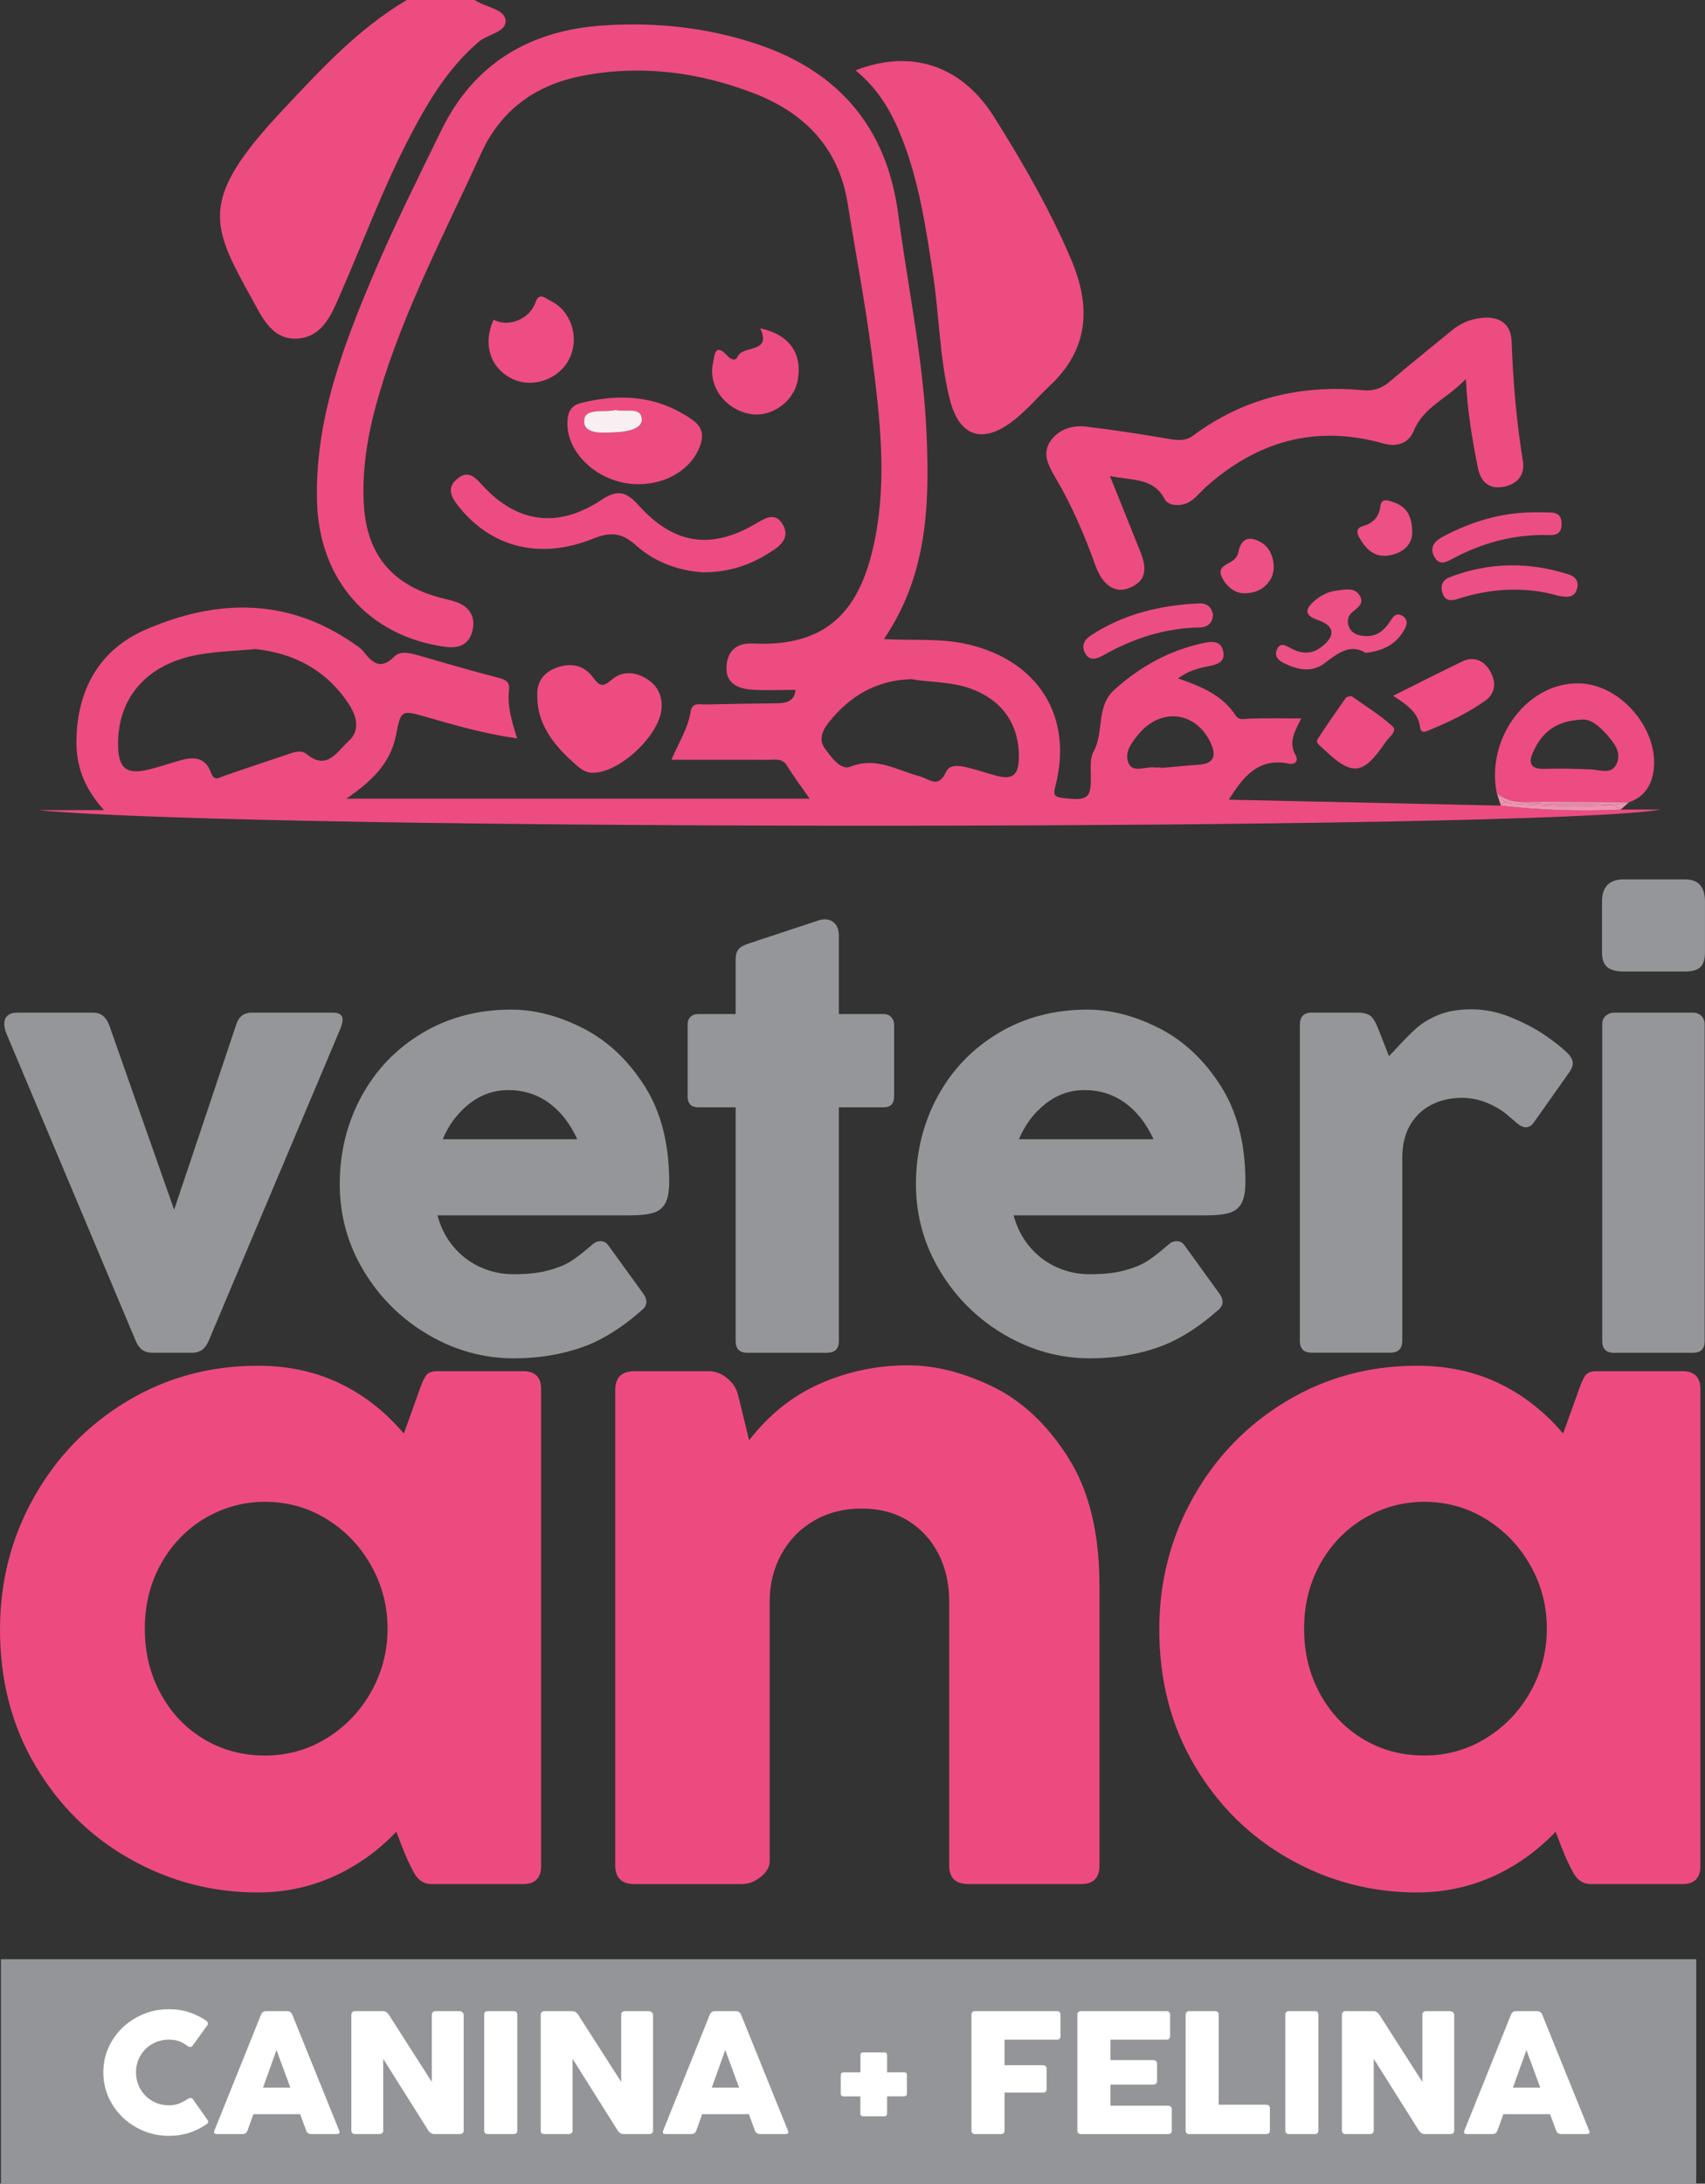 <?xml version="1.0" encoding="UTF-8"?> <svg xmlns="http://www.w3.org/2000/svg" id="Capa_2" viewBox="0 0 686.99 879.5"><rect x="0" y="0" width="686.99" height="879.5" fill="#333333" stroke="none"/><defs><style>.cls-1{fill:#95969a;}.cls-2{fill:#fff;}.cls-3{fill:#f8eff3;}.cls-4{fill:#ec5085;}.cls-5{fill:#ed4c81;}.cls-6{fill:#ec4e84;}.cls-7{fill:#ec4f85;}.cls-8{fill:#ed4c82;}.cls-9{fill:#f093b2;}.cls-10{fill:#ec4e83;}.cls-11{fill:#ed4b80;}.cls-12{fill:#ec4c81;}.cls-13{fill:#949599;}.cls-14{fill:#ed4d82;}</style></defs><g id="Capa_1-2"><g><path class="cls-5" d="M119.89,136.37c10.22-.69,13.8-10.02,17.28-17.98,8.9-20.3,16.56-41.15,26.7-60.91,7.67-14.96,15.93-29.45,29.04-40.65,3.7-3.16,11.51-3.9,10.76-8.94-.66-4.37-8.26-4.97-12.4-7.89h-27.34c-19.79,11.66-35.13,28.45-50.56,44.91-33.64,35.92-28.21,45.87-11.73,75.71,3.98,7.21,8.08,16.43,18.25,15.75Z"></path><path class="cls-5" d="M653,326.07s0,0,0,0c0,0,0,0,0,0-16.13,.82-32.22,.25-48.26-1.6,0,0,0,0,0,0h0c-36.52-.79-73.03-1.59-109.62-2.38,5.82-9.37,12.03-17.05,24.27-14.51,2.23,.46,4.07-.92,2.56-3.59-2.99-5.28,.03-9.77,2.34-14.64-7.44,0-14.18-.13-20.9,.08-2.02,.06-4.13,.82-5.43-1.17-5.36-8.24-13.9-11.8-23.29-15.02,4.33-3.23,8.5-4.19,12.6-4.97,3.52-.67,6.43-1.89,5.62-5.83-.91-4.42-4.36-4.25-8.13-3.43-13.7,2.98-25.44,9.49-35.79,18.84-7.48,6.76-4,17.06-8.35,24.87-1.28,2.3-1.2,5.56-1.12,8.36,.31,10.57-.79,11.51-11.25,10.32-3.68-.42-3.86-1.48-2.99-4.84,7.24-27.87-6.86-50.35-35.11-57.01-11.03-2.6-22.27-1.48-33.99-2.15,17.32-25.51,18.39-53.3,17.22-81.8-1.24-30.23-7.54-59.73-11.5-89.57-4.58-34.47-23.69-57.04-56.41-68.12-20.18-6.84-41.1-9.06-62.27-7.67-29.45,1.94-52.12,15.07-65.36,42.21-9.35,19.17-18.95,38.26-27.26,57.88-12.44,29.35-23.79,59.08-22.84,91.9,.91,31.35,20.79,54.04,51.66,58.29,5.65,.78,9.73-1,11.02-6.69,1.23-5.45-1.19-9.42-6.51-11.34-2.13-.77-4.39-1.18-6.59-1.77-20.05-5.41-29.94-18.08-30.79-38.74-.62-14.98,2.1-29.36,6.34-43.62,10.02-33.72,26.47-64.71,40.95-96.53,8.04-17.68,22.18-27.74,40.99-31.33,23.56-4.49,46.61-1.49,68.72,6.98,20.33,7.79,34.39,21.8,38,44.37,3.27,20.48,7.23,40.87,9.83,61.44,3.13,24.79,6.19,49.65,1.02,74.68-5.56,26.93-18.18,42.7-48.94,41.21-6.81-.33-10.32,3.04-10.72,9.28-.42,6.58,4.45,8.88,9.96,9.29,5.88,.43,11.81,.1,17.84,.1-.46,4.93-4.07,5.36-7.96,5.41-9.4,.13-18.79,.23-28.19,.46-2.35,.06-5.5-.99-6.08,2.83-1.04,6.76-4.8,12.5-7.75,19.44,13.61,0,26.38-.02,39.15,.02,2.73,0,5.59-.73,7.52,2.51,2.4,4.03,5.29,7.76,9.03,13.15H139.58c9.37-6.52,17.64-13.65,19.96-25.51,2.04-10.44,2.15-10.29,12.73-7.24,11.6,3.33,23.21,6.67,36.09,8.47-2.24-7.14-4.02-13.14-3.26-19.48,.39-3.25-1.26-4.15-4.25-4.92-10.74-2.74-21.37-5.92-32.04-8.97-3.37-.96-7.46-2.07-9.84,.34-5.72,5.81-9,2.47-12.63-2.09-1.03-1.3-2.58-2.22-3.98-3.19-26.75-18.48-55.17-17.84-83.59-5.53-18.62,8.06-27.52,23.88-27.97,44.26-.22,10.17,2.77,19.28,11.11,28.48H15.33c89.94,8.56,605.51,8.25,653.82-.23h-16.15Zm-529.5-22.36c-2.38-1.97-5.49-.59-8.19,.32-8.34,2.8-16.68,5.59-25,8.45-2.11,.73-4,2.33-5.29-1.27-2.44-6.83-7.74-6.4-13.36-4.69-3.81,1.15-7.6,2.37-11.46,3.34-9.3,2.34-12.59-.34-12.63-10.12-.08-19.11,11.96-32.59,32.86-36.16,7.25-1.24,14.67-1.43,22.56-2.16,15.32,1.66,28.23,8.28,37.27,21.71,3.49,5.18,5.09,11.05,.08,15.49-4.42,3.91-8.53,11.98-16.83,5.09Zm286.95,2.91c-.29,5.44-2.76,7.16-7.59,6.13-3.87-.83-7.61-2.27-11.45-3.23-3.6-.9-8.53-2.28-10.21,1.35-3.22,6.99-6.72,2.83-10.73,1.77-9.05-2.39-17.38-8.01-27.85-3.85-3.97,1.58-7.79-3.94-10.38-7.52-2.52-3.48-.7-7.33,1.62-10.24,8.33-10.46,18.87-17.03,33.33-17.5,7.43,1.35,15.75,.92,23.67,3.73,13.46,4.77,20.36,15.27,19.61,29.37Zm72.5,1.39c-5.09,.34-10.16,.86-15.25,1.3,0-.08-.02-.16-.03-.23-.85,0-1.71,.07-2.55-.01-3.5-.36-8.4,2.18-10.21-1.34-2.25-4.36,1.02-8.66,4-12.2,8.79-10.46,22.49-9.06,28.6,3.04,2.39,4.74,2.61,8.97-4.57,9.45Z"></path><path class="cls-5" d="M363.61,56.14c6.84,17.6,9.55,36.16,12.37,54.71,2.51,16.54,2.6,33.41,6.65,49.74,3.68,14.84,12.72,18.46,24.96,9.38,5.65-4.19,10.25-9.78,15.42-14.63,15.68-14.7,16.65-31.72,8.67-50.6-8.56-20.23-19.53-39.17-31.15-57.65-13.1-20.84-33.47-27.47-55.83-18.74,9.61,7.77,14.89,17.46,18.91,27.81Z"></path><path class="cls-5" d="M423.17,177.78c-3.27,4.87-.85,9.61,1.89,14.24,6.68,11.28,11.86,23.27,16.27,35.62,2.9,8.12,7.9,11.5,13.73,9.16,7.6-3.05,6.75-8.79,4.3-14.88-3.91-9.71-7.8-19.42-12.12-30.19,8.96,1.88,17.46,.56,22.05,9.33,1.22,2.34,4.89,2.83,7.84,1.98,3.75-1.08,5.89-4.33,8.62-6.78,20.76-18.6,44.45-25.35,71.68-17.64,5.49,1.55,10.17-.12,12.18-5.04,3.98-9.71,13.34-12.9,21.02-20.93,.66,13.53,2.64,24.65,4.84,35.73,1.11,5.59,4.45,8.75,10.25,7.7,5.39-.98,8.83-4.59,7.91-10.27-2.61-16.01-3.98-32.1-4.56-48.31-.26-7.33-5.2-10.3-12.39-9.43-4.33,.52-8.2,2.12-11.59,4.92-8.33,6.87-16.79,13.58-24.99,20.59-3.24,2.77-6.46,3.99-10.82,3.59-25-2.3-48.05,3.05-68.43,18.2-3.05,2.27-6.13,2.03-9.68,1.43-11.2-1.91-22.44-3.67-33.72-4.99-5.59-.65-11.05,1.19-14.27,5.98Z"></path><path class="cls-12" d="M610.17,322.5c.99,.18,1.98,.32,2.97,.46,.29,0,.57,.02,.86,.02,14.12-.16,28.24,.07,42.36,.16h0s0,0,0,0c5.65-1.95,8.76-6.18,9.77-11.8,3.02-16.91-12.94-35.94-30.12-36.13-20.7-.23-37.35,22.15-32.92,44.25,1.85,1.5,3.82,2.45,5.96,2.98,.37-.01,.74,0,1.11,.06Zm7.56-19.61c3.38-7.45,8.66-12.51,19.21-13.02,3.66-.62,7.31,2.39,10.62,6.14,2.89,3.28,5.77,7.03,3.93,11.39-2.03,4.81-6.7,2.64-10.54,2.48-6.23-.26-12.49-.42-18.72-.22-5.57,.18-6.5-2.38-4.51-6.77Z"></path><path class="cls-12" d="M610.17,322.5c-.37-.07-.74-.08-1.11-.06,1.29,.32,2.65,.49,4.09,.52-.99-.13-1.98-.28-2.97-.46Z"></path><path class="cls-8" d="M194.86,195.98c-3.02-3.24-5.89-7.03-10.54-3.22-4.86,3.99-2.17,7.97,.91,11.74,13.06,16.02,32.57,21.05,53.89,12.4,7.16-2.91,11.71-2.14,17.15,2.75,8.09,7.28,18.12,10.32,27.07,10.86,11.89-.03,20.64-3.72,28.79-9.29,3.79-2.59,5.73-5.87,3.22-10.05-2.85-4.75-6.55-2.82-10.24-.6-18.28,10.97-33.45,8.93-47.85-7.11-4.91-5.47-8.48-6.41-15-2.08-17.3,11.49-33.68,9.29-47.39-5.4Z"></path><path class="cls-5" d="M246.55,273.7c-3.51,3.03-4.87,2.88-7.6-.86-3.75-5.14-9.38-6.11-15.3-3.7-5.46,2.22-7.59,6.54-7.14,11.73,.07,9.29,4.85,17.69,14.69,26.38,2.13,1.88,4.17,3.88,7.29,3.99,10.88,.37,27.44-15.1,28.08-26.08,.32-5.45-1.94-9.38-6.45-12.03-4.57-2.68-9.64-2.82-13.57,.57Z"></path><path class="cls-5" d="M257.31,195.02c11.41-.05,21.17-6.09,24.6-15.03,1.74-4.53,1.33-7.92-3.05-10.98-13.9-9.71-28.94-10.65-44.8-6.69-3.91,.98-5.26,3.51-5.43,7.45-.59,13.1,13.14,25.31,28.68,25.24Zm-9.21-29.88c3.8,.98,10.25-1.52,10.5,3.74,.19,3.94-6.11,5.05-10.35,5.22-4.97,.2-12.89,1.13-12.91-4.41-.01-5.72,8.14-3.35,12.76-4.55Z"></path><path class="cls-8" d="M297.16,143.71c-.88,2-2.92,.86-4.17-.5-5.13-5.6-5.13,.55-5.66,2.84-2.14,9.28,4.61,18.61,14.47,20.6,8.71,1.76,17.98-4.62,19.61-13.49,1.98-10.76-3.29-18.44-15.09-20.91,4.81,10.28-7,6.52-9.17,11.46Z"></path><path class="cls-14" d="M221.72,121.12c-1.83-.87-4.44-3.71-5.97,.71-2.33,6.71-11,10.22-16.88,6.9-4.4,9.73-1.46,19.31,7.29,23.74,8.24,4.17,19.17,.39,23.28-8.05,4.16-8.54,.7-19.31-7.72-23.3Z"></path><path class="cls-14" d="M572.2,292.92c.35,2.81,2.36,1.69,3.82,1.09,7.86-3.25,15.55-6.91,22.47-11.84,4.44-3.16,4.3-7.99,1.75-12.17-2.4-3.94-6.37-5.83-11.01-3.61-8.89,4.26-17.67,8.74-27.9,13.84,5.58,3.64,10.12,6.66,10.87,12.7Z"></path><path class="cls-4" d="M532.69,260.38c-4.1,3.3-8.3,3.05-12.7,.64-1.97-1.08-4.35-2.51-5.57,.79-.98,2.65,.78,4.26,3.01,5.33,5.38,2.6,11.05,3.9,16.16,.06,5.38-4.05,10.38-8.11,16.65-4.27,7.25-.79,12.29-3.5,15.52-9.14,1.25-2.18,1.73-4.42-.89-5.87-2.33-1.29-3.52,.42-4.68,2.22-2.25,3.46-5.1,6.17-9.62,6.04-2.62-.08-5.33-.61-6.7-3.01-1.15-2.02-1.11-4.66,.71-6.34,2.09-1.94,5.24-3.51,3.4-6.78-2.03-3.63-6.04-2.57-9.31-2.21-3.41,.38-6.51,1.94-9.14,4.26-3.92,3.46-3.85,5.78,1.56,7.65,6.66,2.3,7.1,6.21,1.61,10.63Z"></path><path class="cls-12" d="M532.67,301.08c12.09,11.76,16.41,11.42,25.65-2.26,1.32-1.96,4.89-4.37,2.73-6.32-5.16-4.67-11.21-8.35-16.6-12.21-1.12,.35-1.88,.34-2.13,.7-3.87,5.53-7.77,11.04-11.42,16.71-.9,1.39,.75,2.4,1.76,3.38Z"></path><path class="cls-7" d="M583.97,232.54c-2.78,1.07-3.67,3.54-2.77,6.32,1.01,3.12,3.27,3.31,6.14,2.37,13.84-4.54,27.8-4.88,39.97-1.43,4.67,1.08,7.03,.7,8.03-2.4,.96-2.98-.32-5.08-3.14-5.99-16.2-5.23-32.32-5.02-48.24,1.13Z"></path><path class="cls-6" d="M439.74,255.79c-2.68,1.74-4.18,4.06-2.58,7.15,1.82,3.53,4.76,2.46,7.31,1.02,12.08-6.84,24.9-11,38.88-11.25,3.36-.06,5.24-1.84,5.4-5.2-.61-3.02-2.42-4.6-5.39-4.48-15.59,.65-30.35,4.15-43.62,12.76Z"></path><path class="cls-10" d="M577.87,224.13c2.15,4.1,5.26,2.04,8.03,.58,11.27-5.94,23.21-9.23,36.01-9.25,3.26,0,7.36,.89,7.3-4.53-.06-5.3-4.08-4.43-7.38-4.57-1.42-.06-2.85-.01-4.27,0-12.81,.1-24.67,3.73-35.91,9.65-3.27,1.72-5.89,4.11-3.78,8.14Z"></path><path class="cls-4" d="M559.85,223.68c5.75-1.02,8.91-4.53,9.15-8.52,.2-7.46-2.41-11.2-7.56-12.91-1.85-.61-4.81-1.93-5.24,1.61-.54,4.44-3.04,6.87-6.96,7.99-3.03,.87-2.54,2.88-1.59,4.57,2.63,4.68,6.15,8.34,12.2,7.26Z"></path><path class="cls-4" d="M498.87,222.78c-.25,1.23-1.4,2.6-2.51,3.28-2.56,1.57-6.02,2.54-3.95,6.59,2.07,4.06,5.53,6.27,8.86,6.3,5.42-.04,8.39-2.16,10.48-5.33,3.02-4.58,1.17-12.34-3.32-15-5.11-3.03-8.33-1.99-9.57,4.16Z"></path><path class="cls-9" d="M603.1,319.46c.55,1.67,1.09,3.34,1.64,5.01,.6-.6,1.27-1.08,1.99-1.43-1.52-.76-2.59-2.13-3.63-3.57Z"></path><path class="cls-9" d="M653,326.07c1.12-.98,2.24-1.95,3.36-2.93-2.51,.44-5.03,.77-7.54,1.02,1.56,.17,3,.77,4.18,1.91Z"></path><path class="cls-9" d="M653,326.07s0,0,0,0c-1.18-1.14-2.62-1.74-4.18-1.91-13.23,1.31-26.49,.19-39.75-.5-.9-.05-1.66-.28-2.34-.62-.72,.35-1.39,.83-1.99,1.43,0,0,0,0,0,0,16.04,1.84,32.13,2.42,48.26,1.6Z"></path><path class="cls-9" d="M606.73,323.04c.74-.36,1.53-.57,2.33-.6-2.14-.53-4.11-1.48-5.96-2.98,1.04,1.45,2.11,2.81,3.63,3.57Z"></path><path class="cls-9" d="M614.01,322.98c-.29,0-.58-.01-.86-.02,11.71,1.59,23.51,.48,35.24,1.15,.15,0,.29,.03,.43,.04,2.52-.25,5.03-.57,7.54-1.02h0c-14.12-.08-28.24-.32-42.36-.16Z"></path><path class="cls-9" d="M613.15,322.96c-1.44-.03-2.8-.2-4.09-.52-.8,.03-1.59,.24-2.33,.6,.68,.34,1.44,.57,2.34,.62,13.26,.68,26.51,1.8,39.75,.5-.14-.02-.29-.03-.43-.04-11.73-.68-23.54,.43-35.24-1.15Z"></path><path class="cls-3" d="M248.26,174.09c4.25-.17,10.54-1.29,10.35-5.22-.25-5.26-6.7-2.75-10.5-3.74-4.62,1.21-12.77-1.17-12.76,4.55,.01,5.53,7.93,4.61,12.91,4.41Z"></path><g><path class="cls-1" d="M77.55,544.83h-16.33c-3.06,0-5.22-1.57-6.49-4.7L2.52,416.12c-.52-1.34-.78-2.61-.78-3.8,0-1.42,.45-2.52,1.34-3.3s2.16-1.17,3.8-1.17h30.75c2.98,0,5.11,1.68,6.37,5.03l26.17,74.37,25.05-74.7c.97-3.13,3.09-4.7,6.37-4.7h32.65c2.53,0,3.8,.97,3.8,2.91,0,1.04-.41,2.5-1.23,4.36l-52.78,125.02c-1.34,3.13-3.51,4.7-6.49,4.7Z"></path><path class="cls-1" d="M241.89,499.88c1.27,0,2.31,.52,3.13,1.57l13.75,19.01c1.12,1.42,1.68,2.72,1.68,3.91s-.63,2.31-1.9,3.36c-8.35,7.38-16.66,12.45-24.94,15.21-8.28,2.76-17.11,4.14-26.5,4.14-12.23,0-23.75-3.17-34.55-9.5-10.81-6.34-19.46-14.87-25.94-25.61-6.49-10.74-9.73-22.44-9.73-35.11s2.92-24.6,8.78-35.34c5.85-10.74,14.03-19.23,24.55-25.5s22.44-9.39,35.78-9.39c9.39,0,18.99,2.48,28.8,7.44,9.8,4.96,18.06,12.66,24.77,23.09,6.71,10.44,10.06,23.37,10.06,38.8,0,3.88-.52,6.77-1.57,8.67-1.04,1.9-2.67,3.19-4.86,3.86-2.2,.67-5.39,1.01-9.56,1.01h-77.38c1.27,4.77,3.39,8.95,6.37,12.52,2.98,3.58,6.58,6.34,10.79,8.28,4.21,1.94,8.7,2.91,13.48,2.91,5.44,0,10.01-.48,13.7-1.45,3.69-.97,6.62-2.11,8.78-3.41,2.16-1.3,4.51-3.04,7.05-5.2,1.19-1.04,2.09-1.79,2.68-2.24,.82-.67,1.75-1.01,2.8-1.01Zm-52.84-55.3c-4.66,3.69-8.22,8.44-10.68,14.26h54.24c-2.91-6.34-6.73-11.22-11.46-14.65-4.74-3.43-10.2-5.14-16.38-5.14-5.81,0-11.05,1.85-15.71,5.54Z"></path><path class="cls-1" d="M338.01,540.14c0,3.13-1.6,4.7-4.81,4.7h-32.09c-3.13,0-4.7-1.57-4.7-4.7v-94.16h-14.98c-2.91,0-4.36-1.45-4.36-4.36v-28.96c0-1.34,.39-2.38,1.17-3.13,.78-.74,1.85-1.12,3.19-1.12h14.98v-22.03c0-1.64,.35-2.94,1.06-3.91,.71-.97,2.11-1.79,4.19-2.46l28.07-9.28c.82-.3,1.71-.45,2.68-.45,1.64,0,2.98,.58,4.03,1.73,1.04,1.16,1.57,2.81,1.57,4.98v31.42h18c1.34,0,2.38,.43,3.13,1.29,.74,.86,1.12,1.85,1.12,2.96v28.96c0,2.91-1.42,4.36-4.25,4.36h-18v94.16Z"></path><path class="cls-1" d="M474.06,499.88c1.27,0,2.31,.52,3.13,1.57l13.75,19.01c1.12,1.42,1.68,2.72,1.68,3.91s-.63,2.31-1.9,3.36c-8.35,7.38-16.66,12.45-24.94,15.21-8.28,2.76-17.11,4.14-26.5,4.14-12.23,0-23.75-3.17-34.55-9.5-10.81-6.34-19.46-14.87-25.94-25.61-6.49-10.74-9.73-22.44-9.73-35.11s2.93-24.6,8.78-35.34c5.85-10.74,14.03-19.23,24.55-25.5s22.44-9.39,35.79-9.39c9.39,0,18.99,2.48,28.79,7.44,9.8,4.96,18.06,12.66,24.77,23.09,6.71,10.44,10.06,23.37,10.06,38.8,0,3.88-.52,6.77-1.57,8.67-1.04,1.9-2.67,3.19-4.87,3.86-2.2,.67-5.39,1.01-9.56,1.01h-77.38c1.27,4.77,3.39,8.95,6.37,12.52,2.98,3.58,6.58,6.34,10.79,8.28,4.21,1.94,8.7,2.91,13.48,2.91,5.44,0,10.01-.48,13.7-1.45,3.69-.97,6.62-2.11,8.78-3.41,2.16-1.3,4.51-3.04,7.04-5.2,1.19-1.04,2.09-1.79,2.68-2.24,.82-.67,1.75-1.01,2.8-1.01Zm-52.84-55.3c-4.66,3.69-8.22,8.44-10.68,14.26h54.24c-2.91-6.34-6.73-11.22-11.46-14.65-4.74-3.43-10.2-5.14-16.38-5.14-5.82,0-11.05,1.85-15.71,5.54Z"></path><path class="cls-1" d="M528.58,407.85h18.34c2.01,0,3.6,.32,4.75,.95,1.15,.63,2.25,2.18,3.3,4.64l4.7,11.97c.74-.89,1.34-1.53,1.79-1.9,3.58-3.95,6.62-7.05,9.11-9.28,2.5-2.24,5.57-4.08,9.23-5.54,3.65-1.45,8.01-2.18,13.08-2.18,5.37,0,10.68,1.08,15.94,3.24,5.26,2.16,9.77,4.53,13.53,7.1,3.76,2.57,6.62,4.79,8.55,6.65,1.86,1.64,2.8,3.21,2.8,4.7,0,1.19-.52,2.5-1.57,3.91l-13.98,19.79c-.97,1.42-2.09,2.12-3.36,2.12-1.04,0-2.2-.52-3.47-1.57-.3-.22-1.58-1.32-3.86-3.3-2.28-1.97-5.05-3.63-8.33-4.98-3.28-1.34-6.64-2.01-10.06-2.01-4.47,0-8.54,.91-12.19,2.74-3.65,1.83-6.54,4.55-8.67,8.16-2.12,3.62-3.19,8-3.19,13.14v73.81c0,3.21-1.64,4.81-4.92,4.81h-31.54c-3.21,0-4.81-1.6-4.81-4.81v-127.26c0-3.28,1.6-4.92,4.81-4.92Z"></path><path class="cls-1" d="M654.33,354.17h24.6c5.37,0,8.05,2.98,8.05,8.95v20.35c0,2.98-.65,5.03-1.96,6.15-1.31,1.12-3.34,1.68-6.09,1.68h-24.6c-2.91,0-5.11-.56-6.6-1.68-1.49-1.12-2.24-3.13-2.24-6.04v-20.46c0-5.96,2.94-8.95,8.83-8.95Zm-7.27,54.91c.97-.82,2.05-1.23,3.24-1.23h31.87c1.34,0,2.46,.43,3.35,1.29,.89,.86,1.34,2,1.34,3.41v127.6c0,3.13-1.57,4.7-4.7,4.7h-31.87c-3.13,0-4.7-1.57-4.7-4.7v-127.6c0-1.49,.48-2.65,1.45-3.47Z"></path></g><g><path class="cls-11" d="M210.78,758.83h-36.93c-2.92,0-5.2-1.4-6.83-4.22-1.63-2.81-3.35-6.52-5.14-11.13l-2.19-5.73c-7.53,7.87-16.05,13.91-25.55,18.13-9.5,4.22-19.59,6.32-30.27,6.32-18.32,0-35.44-4.47-51.35-13.41-15.91-8.94-28.64-21.44-38.19-37.52-9.56-16.08-14.33-34.4-14.33-54.97,0-19.33,4.58-37.12,13.74-53.37,9.16-16.24,21.67-29.11,37.52-38.62,15.85-9.5,33.39-14.25,52.61-14.25,12.14,0,23.13,2.36,32.97,7.08,9.84,4.72,18.46,11.47,25.88,20.24l6.41-17.87c1.01-2.92,1.94-4.86,2.78-5.82,.84-.95,2.33-1.43,4.47-1.43h34.4c4.83,0,7.25,2.42,7.25,7.25v192.06c0,4.83-2.42,7.25-7.25,7.25Zm-61.21-128.24c-4.38-7.81-10.34-14.05-17.87-18.72-7.53-4.66-15.85-7-24.96-7-8.54,0-16.53,2.17-23.94,6.49-7.42,4.33-13.35,10.4-17.79,18.21-4.44,7.81-6.66,16.61-6.66,26.39s2.11,18.24,6.32,26.05c4.22,7.81,10,13.94,17.37,18.38,7.36,4.44,15.6,6.66,24.7,6.66s17.42-2.33,24.96-7c7.53-4.66,13.49-10.9,17.87-18.72,4.38-7.81,6.58-16.27,6.58-25.38s-2.19-17.56-6.58-25.38Z"></path><path class="cls-11" d="M378.15,625.87c-2.87-5.67-6.97-10.14-12.31-13.41-5.34-3.26-11.55-4.89-18.63-4.89s-13.6,1.63-19.22,4.89c-5.62,3.26-10.01,7.76-13.15,13.49-3.15,5.73-4.72,12.09-4.72,19.05v104.55c0,2.36-1.21,4.5-3.62,6.41-2.42,1.91-4.92,2.87-7.5,2.87h-43.34c-5.17,0-7.76-2.53-7.76-7.59v-191.39c0-5.06,2.58-7.59,7.76-7.59h30.02c2.58,0,5,.93,7.25,2.78,2.25,1.85,3.71,4.02,4.38,6.49l4.55,18.55c7.98-10.34,17.54-17.96,28.67-22.85,11.13-4.89,22.93-7.34,35.41-7.34,10.79,0,22.09,2.84,33.89,8.52,11.8,5.68,21.95,15.15,30.44,28.41,8.49,13.27,12.73,30.52,12.73,51.77v112.81c0,4.95-2.47,7.42-7.42,7.42h-45.36c-5.17,0-7.76-2.47-7.76-7.42v-106.4c0-7.08-1.43-13.46-4.3-19.14Z"></path><path class="cls-11" d="M677.89,758.83h-36.93c-2.92,0-5.2-1.4-6.83-4.22-1.63-2.81-3.35-6.52-5.14-11.13l-2.19-5.73c-7.53,7.87-16.05,13.91-25.55,18.13-9.5,4.22-19.59,6.32-30.27,6.32-18.33,0-35.44-4.47-51.35-13.41-15.91-8.94-28.64-21.44-38.19-37.52-9.56-16.08-14.33-34.4-14.33-54.97,0-19.33,4.58-37.12,13.74-53.37,9.16-16.24,21.67-29.11,37.52-38.62,15.85-9.5,33.39-14.25,52.61-14.25,12.14,0,23.13,2.36,32.97,7.08,9.84,4.72,18.46,11.47,25.88,20.24l6.41-17.87c1.01-2.92,1.94-4.86,2.78-5.82,.84-.95,2.33-1.43,4.47-1.43h34.4c4.83,0,7.25,2.42,7.25,7.25v192.06c0,4.83-2.42,7.25-7.25,7.25Zm-61.21-128.24c-4.38-7.81-10.34-14.05-17.87-18.72-7.53-4.66-15.85-7-24.96-7-8.54,0-16.52,2.17-23.94,6.49-7.42,4.33-13.35,10.4-17.79,18.21-4.44,7.81-6.66,16.61-6.66,26.39s2.11,18.24,6.32,26.05c4.22,7.81,10,13.94,17.37,18.38,7.36,4.44,15.6,6.66,24.7,6.66s17.42-2.33,24.96-7c7.53-4.66,13.49-10.9,17.87-18.72,4.38-7.81,6.58-16.27,6.58-25.38s-2.19-17.56-6.58-25.38Z"></path></g><rect class="cls-13" x=".38" y="789.09" width="683.07" height="90.41"></rect><g><path class="cls-2" d="M76.78,844.96c.41,0,.74,.2,1.01,.59l5.64,8.02c.31,.37,.47,.69,.47,.97,0,.37-.31,.76-.93,1.18-4.46,3.01-9.41,4.51-14.85,4.51-4.79,0-9.22-1.15-13.28-3.44-4.06-2.29-7.28-5.4-9.65-9.32-2.37-3.92-3.56-8.2-3.56-12.83s1.19-8.89,3.56-12.78c2.37-3.89,5.59-6.97,9.65-9.24,4.06-2.27,8.49-3.4,13.28-3.4,2.92,0,5.64,.42,8.16,1.27s4.79,1.97,6.83,3.38c.43,.32,.65,.71,.65,1.15,0,.23-.06,.44-.18,.62l-6,8.3c-.24,.32-.56,.49-.97,.49-.38,0-.77-.15-1.15-.45-1.15-.88-2.3-1.52-3.45-1.91s-2.44-.59-3.88-.59c-2.52,0-4.79,.58-6.81,1.75s-3.62,2.75-4.78,4.76-1.74,4.22-1.74,6.65,.58,4.67,1.74,6.7c1.16,2.04,2.76,3.65,4.8,4.83,2.04,1.18,4.3,1.77,6.8,1.77s4.81-.8,7.23-2.4c.58-.39,1.05-.59,1.44-.59Z"></path><path class="cls-2" d="M107.27,810h8.45c1.01,0,1.7,.5,2.08,1.49l18.84,46.56c.12,.3,.18,.53,.18,.69,0,.51-.38,.76-1.15,.76h-10.28c-1.03,0-1.71-.49-2.05-1.46l-2.41-6.53h-18.84l-2.34,6.53c-.31,.97-1.01,1.46-2.09,1.46h-10.28c-.77,0-1.15-.25-1.15-.76,0-.16,.06-.39,.18-.69l18.73-46.56c.38-1,1.09-1.49,2.12-1.49Zm9.71,30.8l-5.57-15.14-5.43,15.14h11Z"></path><path class="cls-2" d="M154.41,858.05c0,.97-.56,1.46-1.69,1.46h-9.64c-1.01,0-1.51-.49-1.51-1.46v-46.56c0-.42,.13-.77,.4-1.06,.26-.29,.63-.43,1.11-.43h11.18c.98,0,1.8,.5,2.44,1.49l17.29,27.01v-27.01c0-.42,.13-.77,.4-1.06,.26-.29,.65-.43,1.15-.43h9.6c.38,0,.76,.15,1.13,.43,.37,.29,.56,.64,.56,1.06v46.56c0,.97-.56,1.46-1.69,1.46h-10.1c-1.03,0-1.86-.49-2.48-1.46l-18.16-28.85v28.85Z"></path><path class="cls-2" d="M196.59,810h10.32c1.01,0,1.51,.5,1.51,1.49v46.56c0,.97-.5,1.46-1.51,1.46h-10.32c-1.01,0-1.51-.49-1.51-1.46v-46.56c0-1,.5-1.49,1.51-1.49Z"></path><path class="cls-2" d="M230.71,858.05c0,.97-.56,1.46-1.69,1.46h-9.64c-1.01,0-1.51-.49-1.51-1.46v-46.56c0-.42,.13-.77,.4-1.06,.26-.29,.63-.43,1.11-.43h11.18c.98,0,1.8,.5,2.44,1.49l17.29,27.01v-27.01c0-.42,.13-.77,.4-1.06,.26-.29,.65-.43,1.15-.43h9.6c.38,0,.76,.15,1.13,.43,.37,.29,.56,.64,.56,1.06v46.56c0,.97-.56,1.46-1.69,1.46h-10.1c-1.03,0-1.86-.49-2.48-1.46l-18.16-28.85v28.85Z"></path><path class="cls-2" d="M288.09,810h8.45c1.01,0,1.7,.5,2.08,1.49l18.84,46.56c.12,.3,.18,.53,.18,.69,0,.51-.38,.76-1.15,.76h-10.28c-1.03,0-1.71-.49-2.05-1.46l-2.41-6.53h-18.84l-2.34,6.53c-.31,.97-1.01,1.46-2.09,1.46h-10.28c-.77,0-1.15-.25-1.15-.76,0-.16,.06-.39,.18-.69l18.73-46.56c.38-1,1.09-1.49,2.12-1.49Zm9.71,30.8l-5.57-15.14-5.43,15.14h11Z"></path><path class="cls-2" d="M346.99,852.06c-.22-.2-.32-.46-.32-.78v-6.94h-6.87c-.24,0-.47-.09-.7-.28-.23-.19-.34-.44-.34-.76v-7.53c0-.32,.1-.59,.31-.8,.2-.21,.47-.31,.81-.31h6.8v-7.01c0-.67,.36-1.01,1.08-1.01h8.59c.33,0,.6,.1,.79,.31,.19,.21,.29,.46,.29,.76v6.94h6.94c.69,0,1.04,.35,1.04,1.04v7.6c0,.33-.11,.58-.32,.76-.22,.19-.48,.28-.79,.28h-6.87v7.01c0,.23-.1,.46-.29,.68-.19,.22-.46,.33-.79,.33h-8.52c-.34,0-.61-.1-.83-.29Z"></path><path class="cls-2" d="M392.94,810h32.86c1.01,0,1.51,.5,1.51,1.49v8.54c0,.97-.5,1.46-1.51,1.46h-21.03v10.28h15.42c1.01,0,1.51,.5,1.51,1.49v8.09c0,.97-.5,1.46-1.51,1.46h-15.42v15.24c0,.97-.5,1.46-1.51,1.46h-10.32c-1.01,0-1.51-.49-1.51-1.46v-46.56c0-1,.5-1.49,1.51-1.49Z"></path><path class="cls-2" d="M435.62,810h34.33c1.01,0,1.51,.5,1.51,1.49v8.54c0,.97-.5,1.46-1.51,1.46h-22.51v8.23h17.08c1.13,0,1.69,.51,1.69,1.53v6.88c0,.97-.56,1.46-1.69,1.46h-17.08v8.51h23.15c1.03,0,1.55,.49,1.55,1.46v8.51c0,.97-.52,1.46-1.55,1.46h-34.98c-1.01,0-1.51-.49-1.51-1.46v-46.56c0-1,.5-1.49,1.51-1.49Z"></path><path class="cls-2" d="M478.14,810.4c.28-.27,.63-.4,1.06-.4h10.32c1.01,0,1.51,.5,1.51,1.49v36.21h19.13c1.01,0,1.51,.49,1.51,1.46v8.89c0,.97-.5,1.46-1.51,1.46h-30.96c-.98,0-1.47-.49-1.47-1.46v-46.56c0-.46,.14-.83,.41-1.09Z"></path><path class="cls-2" d="M519.39,810h10.32c1.01,0,1.51,.5,1.51,1.49v46.56c0,.97-.5,1.46-1.51,1.46h-10.32c-1.01,0-1.51-.49-1.51-1.46v-46.56c0-1,.5-1.49,1.51-1.49Z"></path><path class="cls-2" d="M553.52,858.05c0,.97-.56,1.46-1.69,1.46h-9.64c-1.01,0-1.51-.49-1.51-1.46v-46.56c0-.42,.13-.77,.4-1.06s.63-.43,1.11-.43h11.18c.98,0,1.8,.5,2.45,1.49l17.29,27.01v-27.01c0-.42,.13-.77,.4-1.06s.65-.43,1.15-.43h9.6c.38,0,.76,.15,1.13,.43,.37,.29,.56,.64,.56,1.06v46.56c0,.97-.56,1.46-1.69,1.46h-10.1c-1.03,0-1.86-.49-2.48-1.46l-18.16-28.85v28.85Z"></path><path class="cls-2" d="M610.9,810h8.45c1.01,0,1.7,.5,2.09,1.49l18.84,46.56c.12,.3,.18,.53,.18,.69,0,.51-.38,.76-1.15,.76h-10.28c-1.03,0-1.71-.49-2.05-1.46l-2.41-6.53h-18.84l-2.34,6.53c-.31,.97-1.01,1.46-2.08,1.46h-10.28c-.77,0-1.15-.25-1.15-.76,0-.16,.06-.39,.18-.69l18.73-46.56c.38-1,1.09-1.49,2.12-1.49Zm9.71,30.8l-5.57-15.14-5.43,15.14h11Z"></path></g></g></g></svg> 